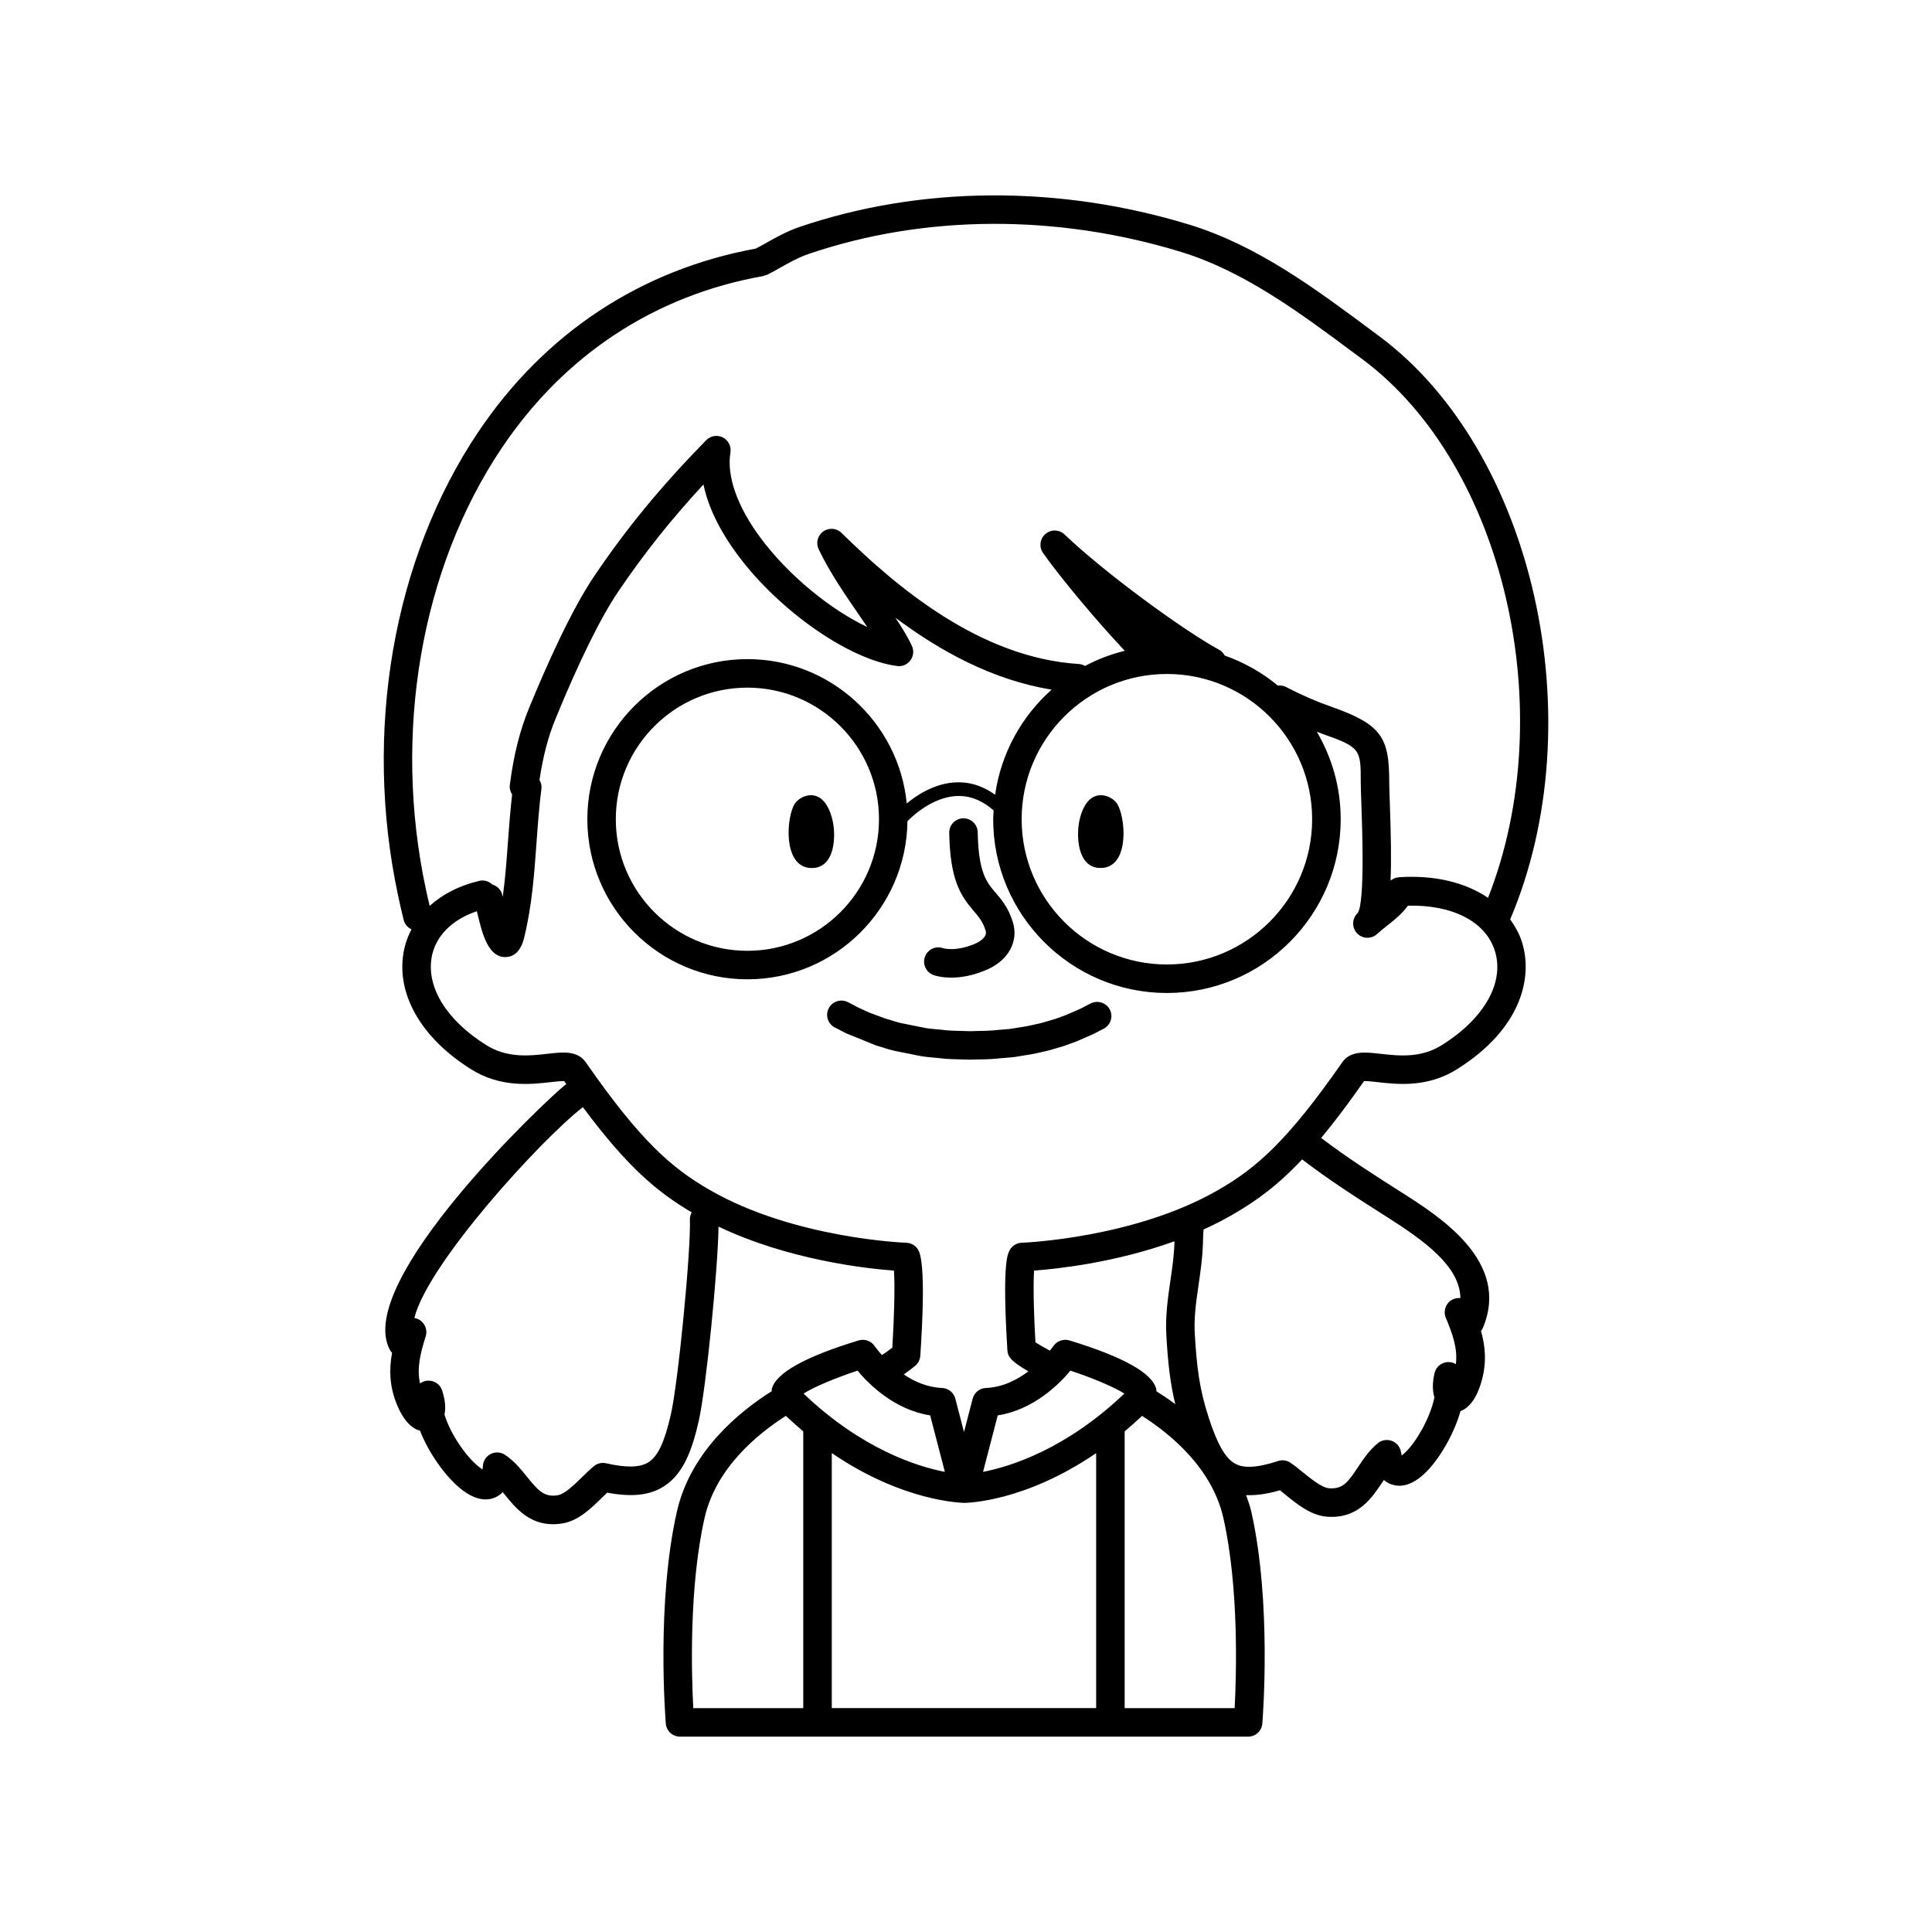 <?xml version="1.0" encoding="UTF-8"?>
<!-- The Best Svg Icon site in the world: iconSvg.co, Visit us! https://iconsvg.co -->
<svg fill="#000000" width="800px" height="800px" version="1.1" viewBox="144 144 512 512" xmlns="http://www.w3.org/2000/svg">
 <g>
  <path d="m433.11 409.89s-1.082 0.523-2.699 1.395l-3.859 1.684c-0.984 0.367-2.051 0.762-2.957 1.082-0.578 0.156-1.164 0.332-1.773 0.516-0.973 0.293-1.988 0.609-3.316 0.867-1.703 0.438-3.523 0.734-5.633 1.047-1.055 0.223-2.137 0.293-3.223 0.367-0.902 0.066-1.805 0.137-2.519 0.23-1.301 0.102-2.707 0.121-4.082 0.145l-2.039 0.055-2.348-0.07c-1.344-0.031-2.676-0.059-3.856-0.172-0.852-0.109-1.707-0.188-2.555-0.258-1.152-0.102-2.297-0.188-3.578-0.465l-5.664-1.137c-1.039-0.211-2.012-0.527-2.949-0.828-0.648-0.207-1.285-0.406-1.602-0.484l-3.969-1.465-2.969-1.355c-1.812-0.977-2.883-1.496-2.883-1.496-1.883-0.918-4.137-0.137-5.055 1.738-0.918 1.875-0.137 4.137 1.738 5.047 0.035 0.016 0.996 0.492 2.836 1.473l7.992 3.246c0.527 0.145 1.066 0.316 1.621 0.492 1.18 0.379 2.414 0.762 3.633 1.008l5.836 1.168c1.406 0.309 2.871 0.441 4.363 0.574 0.734 0.059 1.477 0.125 2.348 0.238 1.484 0.141 3.004 0.18 4.516 0.215l2.5 0.07 2.207-0.051c1.527-0.023 3.09-0.055 4.727-0.191 0.762-0.102 1.531-0.152 2.289-0.211 1.426-0.105 2.836-0.223 3.996-0.469 2.016-0.297 4.168-0.645 5.961-1.117 1.367-0.258 2.637-0.637 3.859-1.008l1.785-0.523c1.215-0.418 2.348-0.836 3.391-1.223l4.609-2.012c1.598-0.855 2.57-1.328 2.606-1.344 1.879-0.91 2.664-3.168 1.758-5.043-0.902-1.855-3.18-2.637-5.043-1.734z"/>
  <path d="m360.79 355.17c-2.332-1.176-5.508 0.203-6.539 2.5-2.086 4.66-2.371 16.836 5.297 16.355 5.801-0.363 6.047-8.641 5.055-12.762-0.535-2.238-1.617-4.988-3.812-6.094z"/>
  <path d="m435.32 374.02c7.668 0.379 7.215-11.793 5.062-16.426-1.059-2.277-4.262-3.606-6.578-2.41-2.176 1.133-3.219 3.898-3.719 6.141-0.934 4.141-0.574 12.41 5.234 12.695z"/>
  <path d="m391.36 402.39c0.316 0.117 2.016 0.691 4.727 0.691 2.465 0 5.769-0.473 9.637-2.191 5.57-2.473 8.262-7.512 6.688-12.52-1.203-3.875-3.019-5.984-4.613-7.848-2.312-2.695-4.5-5.238-4.691-15.949-0.039-2.066-1.723-3.715-3.777-3.715h-0.07c-2.086 0.035-3.742 1.758-3.707 3.844 0.223 12.445 2.957 16.594 6.508 20.738 1.34 1.559 2.398 2.793 3.141 5.18 0.598 1.906-2.215 3.219-2.539 3.359-5.211 2.309-8.504 1.367-8.746 1.293-1.949-0.684-4.074 0.324-4.785 2.258-0.727 1.961 0.27 4.133 2.231 4.859z"/>
  <path d="m509.02 430.77c5.316 0.605 13.332 1.523 21.215-3.488 17.141-10.797 20.051-24.516 17.059-33.754-0.707-2.168-1.797-4.09-3.082-5.883 22.258-52.32 6.418-123.95-34.625-154.49l-2.035-1.516c-14.914-11.098-30.336-22.574-48.289-28.082-34.535-10.578-71.285-10.363-103.47 0.621-3.356 1.148-6.523 2.938-9.074 4.379-0.938 0.523-1.734 0.969-2.438 1.324-30.469 5.594-55.898 22.363-73.531 48.586-22.586 33.574-30.531 79.508-21.254 122.86 0.457 2.172 0.957 4.328 1.48 6.469 0.281 1.152 1.078 2.012 2.07 2.481-1.012 1.945-1.75 4.031-2.121 6.262-1.863 11.062 4.785 22.562 17.781 30.742 7.875 5.012 15.898 4.102 21.23 3.496 1.184-0.133 2.719-0.301 3.562-0.289 0.207 0.297 0.398 0.559 0.605 0.852-0.09 0.055-0.191 0.07-0.277 0.137-4.816 3.727-56.145 52.168-46.527 70.199 0.168 0.309 0.367 0.59 0.605 0.836-0.762 4.168-0.75 8.484 1.109 13.281 1.965 5.039 4.363 6.836 6.301 7.367 2.359 6.074 6.805 12.125 10.617 15.254 4.258 3.496 7.379 3.25 9.266 2.434 0.781-0.344 1.461-0.82 2.035-1.426 0.188 0.227 0.371 0.457 0.559 0.691 2.719 3.359 6.332 7.824 12.762 7.824 0.785 0 1.617-0.066 2.5-0.211 4.258-0.715 7.609-4.004 10.566-6.906 0.438-0.43 0.867-0.852 1.285-1.254 6.578 1.234 11.246 0.719 15-1.641 5.481-3.461 7.699-10.422 9.285-17.438 1.93-8.516 5.066-39.992 5.231-51.418 18.469 8.793 38.867 11.09 46.488 11.652 0.289 4.117 0.051 12.707-0.434 20.43-0.922 0.715-1.832 1.355-2.754 1.953-1.176-1.328-1.891-2.324-1.91-2.352-0.922-1.391-2.641-2-4.254-1.527-14.223 4.328-21.961 8.645-23.004 12.836-0.055 0.211-0.051 0.422-0.074 0.637-8.715 5.516-21.508 16.016-25.094 31.891-5.473 24.141-3.043 54.875-2.938 56.168 0.156 1.961 1.793 3.473 3.762 3.473h150.56c1.969 0 3.606-1.512 3.762-3.473 0.105-1.293 2.535-32.027-2.926-56.168-0.344-1.523-0.871-2.938-1.375-4.363 2.613 0.109 5.551-0.297 8.973-1.285 0.453 0.352 0.922 0.734 1.391 1.125 3.223 2.621 6.867 5.582 11.176 5.883 0.398 0.031 0.781 0.039 1.152 0.039 7.305 0 10.762-5.195 13.316-9.035 0.168-0.25 0.332-0.504 0.504-0.75 0.629 0.555 1.355 0.961 2.168 1.23 1.961 0.637 5.082 0.586 8.988-3.289 3.5-3.473 7.371-9.91 9.145-16.176 1.879-0.707 4.106-2.719 5.586-7.926 1.402-4.949 1.004-9.25-0.141-13.324 0.207-0.266 0.383-0.562 0.52-0.883 7.32-17.492-11.422-29.387-21.531-35.812-8.176-5.188-14.418-9.203-21.352-14.453 3.426-4.121 7.148-9.035 11.371-15.078 0.805-0.027 2.344 0.148 3.527 0.277zm-232.02-168.09c16.605-24.68 40.559-40.426 69.27-45.523 0.176-0.031 0.312-0.133 0.473-0.188 0.172-0.055 0.344-0.051 0.508-0.125 0.887-0.422 1.965-1.031 3.176-1.715 2.273-1.285 5.109-2.887 7.793-3.805 30.695-10.48 65.797-10.672 98.816-0.543 16.707 5.117 31.594 16.203 45.988 26.918l2.047 1.516c37.785 28.117 52.629 93.617 33.273 142.72-5.945-4.051-14.105-6.086-23.625-5.461-0.035 0-0.066 0.02-0.102 0.023-0.449 0.039-0.883 0.152-1.285 0.348-0.086 0.039-0.152 0.102-0.238 0.145-0.195 0.117-0.406 0.215-0.586 0.371 0.238-5.34 0.109-12.152-0.191-20.574-0.09-2.363-0.156-4.281-0.156-5.453 0-11.73-1.812-15.316-15.418-20.066-3.91-1.367-7.734-3.039-12.031-5.254-0.672-0.348-1.387-0.402-2.086-0.332-4.133-3.441-8.898-6.125-14.062-7.961-0.332-0.594-0.777-1.137-1.422-1.492-9.375-5.094-30.145-20.211-41.02-30.586-1.406-1.352-3.606-1.402-5.074-0.133-1.473 1.266-1.75 3.445-0.629 5.031 4.711 6.707 14.43 18.273 21.652 25.922-3.703 0.926-7.246 2.262-10.539 4.027-0.488-0.281-1.023-0.488-1.621-0.523-26.344-1.641-48.516-20.617-62.906-34.746-1.305-1.285-3.344-1.441-4.836-0.383-1.496 1.062-2.004 3.043-1.223 4.695 2.883 6.082 7.078 12.172 10.785 17.547 0.727 1.047 1.43 2.082 2.117 3.082-9.648-4.516-20.883-13.652-28.242-23.547-6.211-8.348-9.07-16.414-8.035-22.707 0.266-1.629-0.551-3.238-2.019-3.984-1.473-0.742-3.254-0.449-4.41 0.734-12.004 12.289-20.844 23.008-29.555 35.848-6.242 9.215-12.891 24.18-17.367 35.105-2.469 6-4.098 12.488-5.117 20.434-0.117 0.918 0.145 1.777 0.609 2.5-0.453 4.051-0.781 8.117-1.066 12.07-0.359 4.977-0.727 10.062-1.414 15.09-0.039-0.18-0.082-0.359-0.117-0.539-0.312-1.391-1.367-2.383-2.641-2.754-0.891-0.84-2.133-1.285-3.394-0.988-5.32 1.234-9.793 3.551-13.215 6.644-0.332-1.438-0.68-2.867-0.988-4.324-8.863-41.398-1.336-85.16 20.125-117.07zm176.24 59.93c21.227 0 38.492 17.266 38.492 38.492 0 21.227-17.266 38.496-38.492 38.496-21.227 0-38.492-17.27-38.492-38.496 0-21.227 17.266-38.492 38.492-38.492zm-131.45 196.2c-1.652 7.32-3.438 11.125-5.949 12.711-2.238 1.402-5.805 1.492-11.219 0.262-1.129-0.258-2.328 0.02-3.234 0.762-0.973 0.801-2.004 1.805-3.09 2.867-2.055 2.016-4.609 4.523-6.508 4.848-3.566 0.562-5.141-1.188-8.148-4.918-1.594-1.969-3.402-4.195-5.812-5.801-1.129-0.746-2.57-0.836-3.769-0.23-1.211 0.598-2 1.797-2.09 3.148-0.02 0.383-0.059 0.695-0.102 0.945-1.254-0.762-3.465-2.684-5.945-6.293-1.906-2.769-3.367-5.734-4.137-8.238 0.359-1.637 0.246-3.758-0.629-6.402-0.535-1.613-1.965-2.644-3.789-2.586-0.766 0.039-1.477 0.312-2.062 0.746-0.891-4.152 0.109-8.027 1.508-12.496 0.559-1.805-0.297-3.742-2-4.543-0.328-0.156-0.672-0.258-1.012-0.312 3.578-14.465 33.609-47.301 44.629-55.848 0.016-0.012 0.02-0.023 0.031-0.035 11.715 15.773 19.617 22.445 28.844 27.895-0.293 0.559-0.504 1.176-0.48 1.855 0.297 8.34-3.094 43.098-5.035 51.664zm49.461-11.574c3.027 3.633 9.785 10.367 19.254 11.859l3.894 14.969c-7.43-1.445-22.047-6.066-37.453-20.75 2.59-1.66 8.273-4.082 14.305-6.078zm28.211 35.047h0.012c0.797 0 16.117-0.262 35.016-13.184v67.57h-70.059v-67.586c19.043 12.996 34.492 13.133 35.031 13.199zm53.629-44.441c0.418 7.125 0.969 12.488 2.371 18.277-1.762-1.324-3.414-2.422-4.988-3.414-0.023-0.215-0.02-0.43-0.074-0.645-1.043-4.191-8.781-8.508-23.004-12.836-1.605-0.48-3.316 0.141-4.246 1.516-0.016 0.02-0.379 0.523-0.918 1.195-1.508-0.812-2.941-1.621-3.828-2.195-0.539-9.457-0.57-15.891-0.363-19.02 6.34-0.469 21.594-2.133 37.211-7.769l-0.02 0.551c-0.102 3.219-0.559 6.422-1.055 9.82-0.68 4.668-1.379 9.508-1.086 14.52zm-25.414 9.395c6.027 1.988 11.707 4.418 14.293 6.074-15.406 14.688-30.023 19.305-37.453 20.75l3.894-14.969c9.477-1.484 16.242-8.227 19.266-11.855zm-96.953 39.016c2.977-13.148 13.914-22.168 21.539-27.035 1.547 1.457 3.082 2.828 4.609 4.102v73.352h-29.145c-0.465-8.691-1.18-31.988 2.996-50.418zm140.47 50.418h-29.145l-0.004-73.34c1.531-1.281 3.062-2.648 4.613-4.106 7.621 4.856 18.559 13.875 21.543 27.035 4.168 18.422 3.453 41.719 2.992 50.41zm40.238-130.24c9.977 6.332 19.488 13.176 19.582 21.566-0.777-0.066-1.578 0.086-2.289 0.504-1.629 0.957-2.301 2.969-1.578 4.715 1.805 4.316 3.168 8.082 2.672 12.305-0.621-0.383-1.293-0.586-2.133-0.555-1.703 0.07-3.144 1.27-3.527 2.934-0.621 2.711-0.527 4.828-0.02 6.422-0.535 2.562-1.715 5.652-3.352 8.59-2.133 3.82-4.152 5.949-5.332 6.82-0.066-0.242-0.125-0.551-0.188-0.926-0.211-1.336-1.113-2.453-2.371-2.938-1.266-0.484-2.68-0.266-3.727 0.578-2.266 1.824-3.863 4.219-5.266 6.328-2.644 3.981-3.988 5.875-7.644 5.637-1.926-0.137-4.711-2.398-6.941-4.211-1.168-0.953-2.297-1.859-3.34-2.562-0.969-0.656-2.188-0.828-3.289-0.453-7.34 2.414-10.148 1.512-11.758 0.465-2.367-1.535-4.387-5.164-6.551-11.77-2.523-7.715-3.223-13.391-3.754-22.469-0.25-4.246 0.363-8.5 1.02-13 0.5-3.449 1.012-7.023 1.133-10.672l0.031-1.109c0.035-1.184 0.066-1.918 0.137-2.801 2.586-1.168 5.133-2.465 7.617-3.894 6.332-3.641 11.969-7.723 18.504-14.676 7.348 5.586 13.82 9.746 22.363 15.172zm-11.742-40.883c-14.547 20.902-22.777 28.016-32.883 33.832-22.285 12.832-51.746 13.957-52.039 13.961-1.406 0.047-2.676 0.871-3.281 2.141-0.52 1.074-1.891 3.934-0.527 26.227 0.102 1.598 0.539 2.828 5.57 5.715-2.984 2.238-6.793 4.227-11.25 4.402-1.664 0.066-3.09 1.215-3.508 2.828l-2.301 8.848-2.301-8.848c-0.418-1.613-1.844-2.754-3.508-2.828-3.91-0.152-7.352-1.699-10.152-3.578 1.012-0.727 2.019-1.461 3.031-2.301 0.785-0.66 1.273-1.613 1.344-2.641 0.605-8.797 1.355-24.105-0.418-27.816-0.609-1.273-1.875-2.102-3.285-2.144-0.297-0.012-29.715-1.102-52.043-13.965-10.113-5.812-18.344-12.922-32.875-33.824-2.223-3.199-6.09-2.762-10.188-2.289-4.762 0.535-10.688 1.215-16.332-2.379-10.34-6.508-15.707-15.145-14.367-23.102 0.945-5.629 5.375-10.09 11.992-12.297 0.379 1.582 0.746 3.055 1.082 4.258 1.508 5.379 3.547 7.891 6.434 7.891h0.074c1.684-0.023 3.898-0.922 4.926-5.059 2.098-8.5 2.715-17.098 3.309-25.414 0.336-4.664 0.684-9.488 1.293-14.148 0.105-0.848-0.125-1.633-0.52-2.316 0.938-6.191 2.281-11.438 4.254-16.211 6.227-15.199 11.98-26.863 16.629-33.73 6.902-10.168 13.891-18.969 22.574-28.371 1.234 5.941 4.309 12.281 9.129 18.758 11.039 14.832 29.578 27.727 42.199 29.352 1.391 0.191 2.711-0.402 3.523-1.508 0.816-1.102 0.961-2.562 0.395-3.812-1.031-2.258-2.555-4.742-4.367-7.473 11.699 8.766 25.684 16.496 41.383 19.055-7.934 7.07-13.395 16.82-14.965 27.84-2.84-2-5.863-3.176-9.09-3.269-6.031-0.242-11.215 3.019-14.332 5.586-2.109-21.438-20.238-38.246-42.223-38.246-23.398 0-42.426 19.035-42.426 42.426 0 23.398 19.027 42.43 42.426 42.43 23.227 0 42.129-18.762 42.41-41.918 1.82-1.828 7.453-6.879 14.043-6.664 3.102 0.098 6.039 1.41 8.793 3.824-0.039 0.777-0.117 1.543-0.117 2.328 0 25.391 20.656 46.055 46.047 46.055s46.047-20.66 46.047-46.055c0-8.465-2.336-16.379-6.34-23.199 0.434 0.16 0.867 0.359 1.305 0.516 10.352 3.617 10.352 4.144 10.352 12.934 0 1.223 0.074 3.238 0.16 5.723 0.23 6.402 0.938 25.879-0.945 28.875-1.543 1.41-1.648 3.797-0.242 5.34 0.746 0.816 1.77 1.23 2.793 1.23 0.91 0 1.824-0.328 2.551-0.988 0.941-0.855 1.891-1.605 2.805-2.328 1.906-1.5 3.848-3.059 5.375-5.195 11.758-0.258 20.5 4.152 23 11.859 2.699 8.34-2.625 17.938-13.91 25.039-5.637 3.582-11.559 2.906-16.32 2.367-4.102-0.465-7.981-0.906-10.191 2.281zm-122.75-64.449c0 19.23-15.645 34.875-34.879 34.875-19.227 0-34.867-15.645-34.867-34.875 0-19.227 15.637-34.867 34.867-34.867s34.879 15.645 34.879 34.867z"/>
 </g>
</svg>